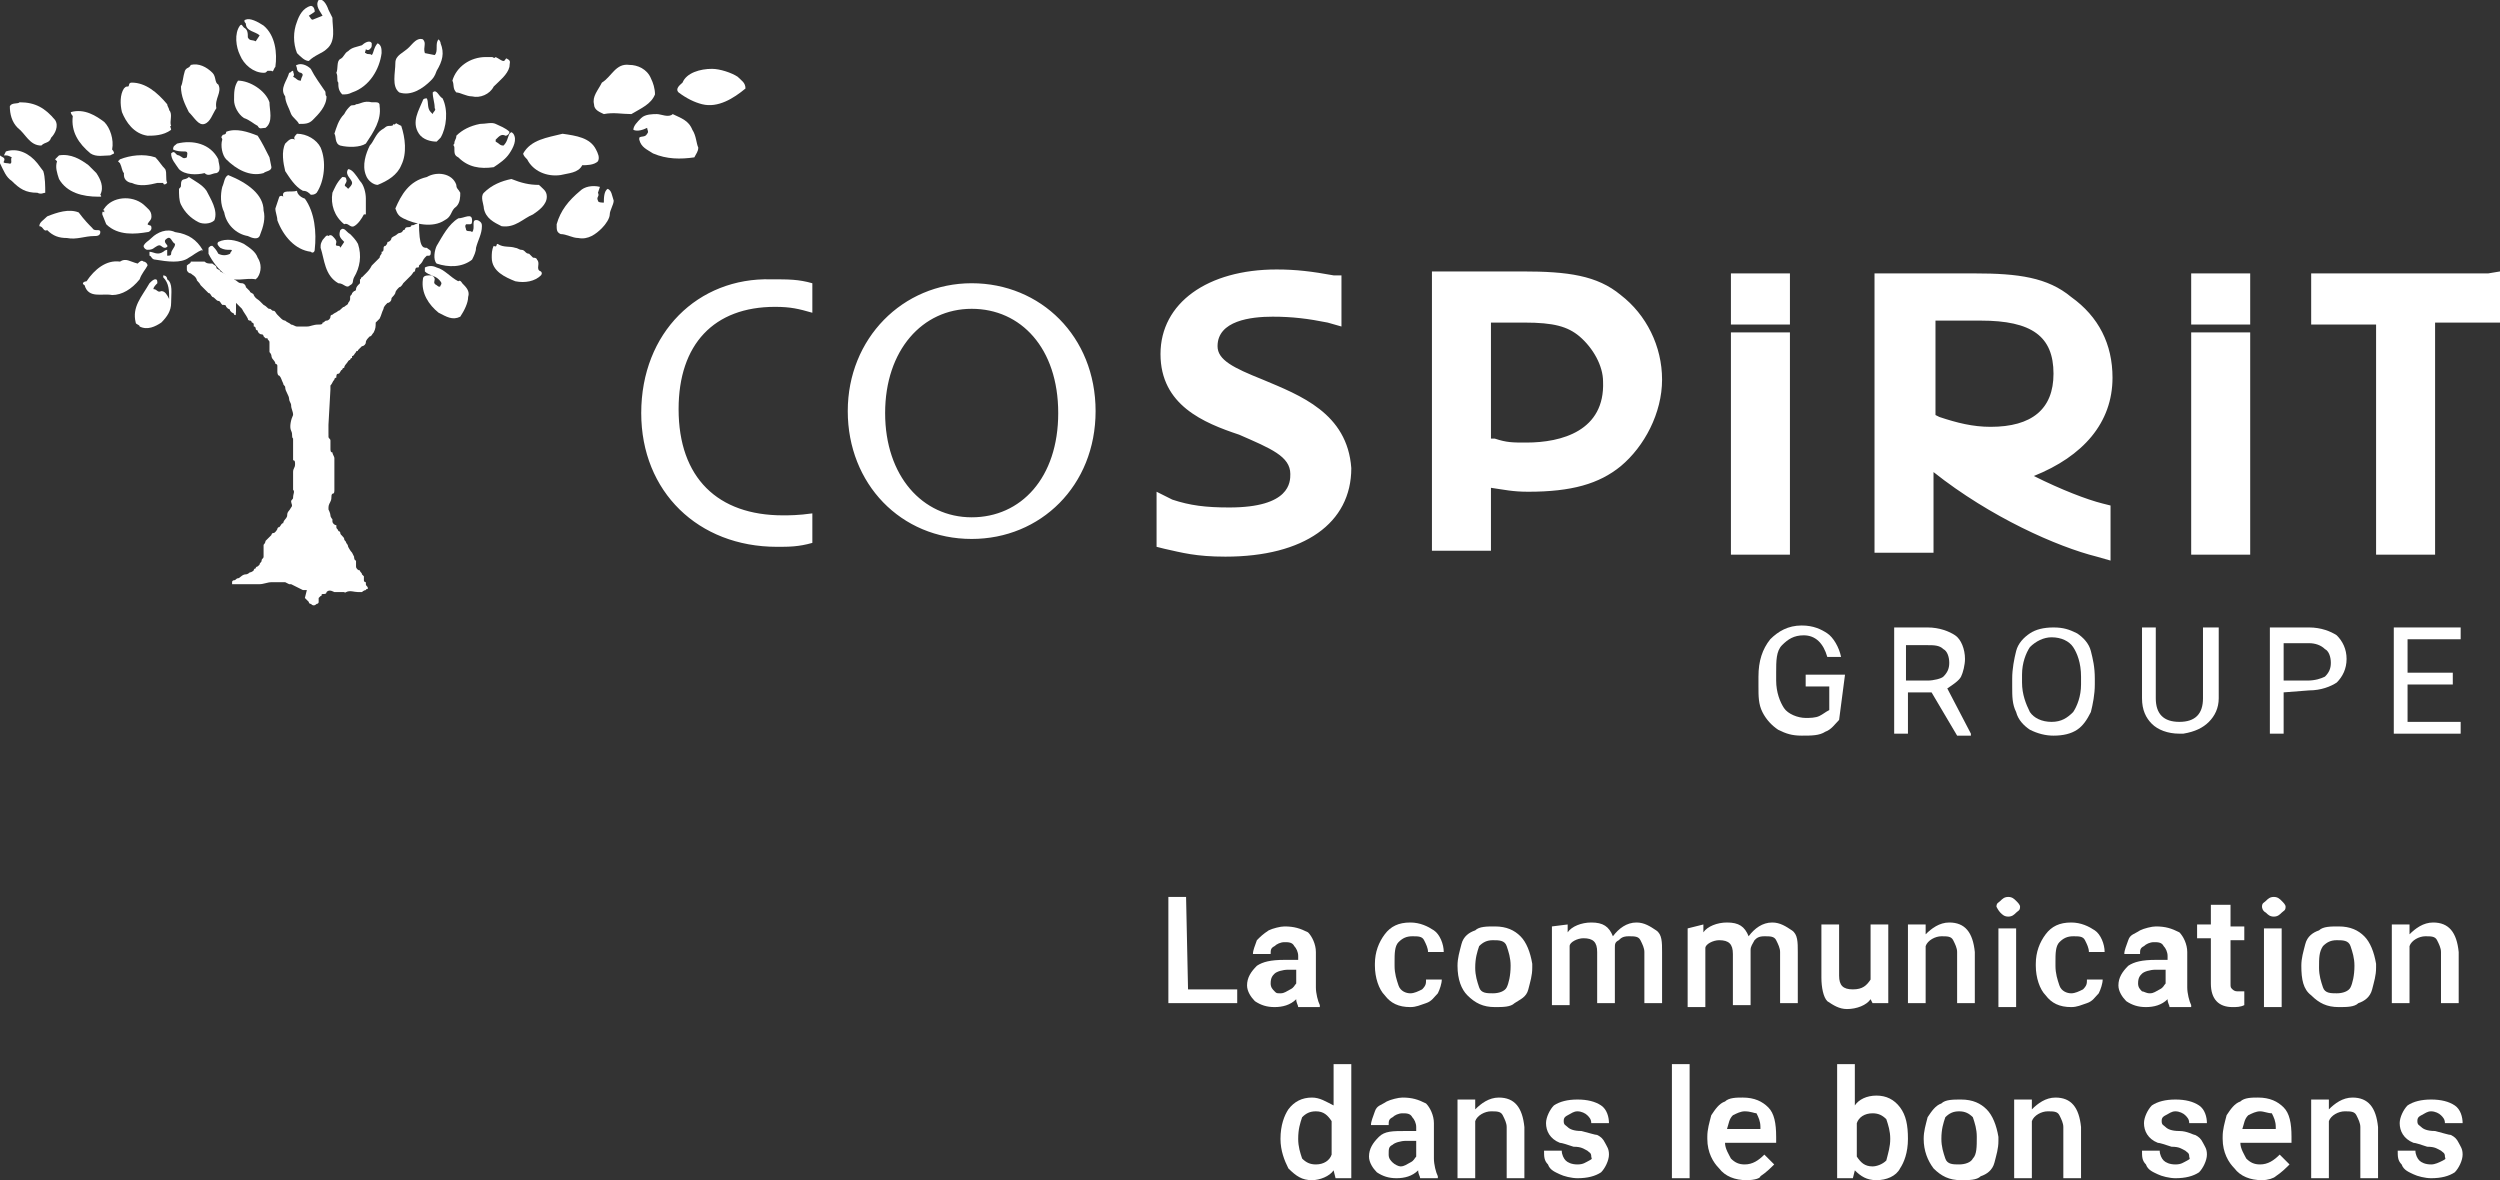 <?xml version="1.0" encoding="utf-8"?>
<!-- Generator: $$$/GeneralStr/196=Adobe Illustrator 27.6.0, SVG Export Plug-In . SVG Version: 6.00 Build 0)  -->
<svg version="1.1" id="Calque_1" xmlns="http://www.w3.org/2000/svg" xmlns:xlink="http://www.w3.org/1999/xlink" x="0px" y="0px"
	 viewBox="0 0 127.1 60" style="enable-background:new 0 0 127.1 60;" xml:space="preserve">
<rect x="0" y="0" width="127.1" height="60" fill="#333333" stroke="none"/>
<style type="text/css">
	.st0{fill:#FFFFFF;}
</style>
<g>
	<path class="st0" d="M16.9,0.9c0,0.5,0.2,1.2-0.3,1.6c-0.2,0.2-0.6,0.3-0.9,0.6c-0.2,0-0.4-0.2-0.6-0.4c-0.2-0.5-0.2-1.1,0-1.6
		c0.1-0.3,0.3-0.7,0.7-0.8C15.9,0.3,16,0.4,16,0.6l-0.3,0.2c0.1,0.1,0.1,0.2,0.2,0.2l0.5-0.2C16.3,0.6,16,0.3,16.2,0
		c0.2-0.1,0.4,0.2,0.5,0.5L16.9,0.9z"/>
	<path class="st0" d="M13.4,1.3C14,1.8,14.1,2.7,14,3.4c-0.1,0.1-0.1,0.3-0.2,0.2c-0.1,0-0.1,0-0.2,0c-0.1,0.1-0.1,0.1-0.2,0.1
		c-0.5,0-1-0.4-1.2-0.9c-0.2-0.4-0.3-1.1,0-1.5c0.1-0.1,0.1,0,0.2,0.1c0.2,0.1,0.2,0.3,0.2,0.5c0.1,0.2,0.2,0.1,0.4,0.2l0.2-0.3
		c-0.2-0.2-0.7-0.2-0.7-0.6c-0.1-0.1-0.1-0.2,0-0.2C12.7,0.9,13.1,1.1,13.4,1.3z"/>
	<path class="st0" d="M22.4,2.2c0.2,0.5,0.1,0.9-0.2,1.4C22.1,3.9,22,4,21.9,4.1c-0.4,0.4-1,0.8-1.6,0.6c-0.4-0.3-0.2-1-0.2-1.5
		c0-0.4,0.4-0.5,0.7-0.8C21,2.2,21.2,1.9,21.5,2c0.2,0.2,0,0.4,0.1,0.7l0.5,0.1c0.2-0.2,0-0.6,0.2-0.8C22.3,2,22.4,2.1,22.4,2.2z"/>
	<path class="st0" d="M18.9,2.2c0,0.2,0,0.2-0.1,0.3s-0.2,0-0.2,0c0,0.1-0.1,0.2,0,0.2c0.1,0.1,0.2,0,0.3,0.1
		C19,2.7,19,2.4,19.2,2.2c0.2,0.1,0.2,0.3,0.2,0.5c-0.1,0.8-0.6,1.7-1.5,2c-0.2,0.1-0.3,0.1-0.5,0.1c-0.2-0.2-0.2-0.4-0.2-0.6
		c-0.1-0.1,0-0.3-0.1-0.5c0.1-0.2,0-0.6,0.2-0.7c0.2-0.1,0.2-0.3,0.4-0.4c0.2-0.2,0.4-0.2,0.7-0.3C18.5,2.2,18.8,2,18.9,2.2z"/>
	<path class="st0" d="M25,2.9c0.1,0,0.1,0.1,0.2,0c0.2,0.1,0.3,0.2,0.4,0.2c0.1,0,0.1-0.2,0.2-0.1c0.2,0.1,0.1,0.2,0.1,0.4
		c-0.1,0.4-0.5,0.7-0.8,1C24.9,4.8,24.4,5,24,4.9c-0.3,0-0.6-0.2-0.8-0.2C23,4.5,23.1,4.3,23,4.1c0.2-0.7,0.9-1.2,1.7-1.2L25,2.9z"
		/>
	<path class="st0" d="M10.8,3.7c0.2,0.2,0.1,0.5,0.3,0.6C11.3,4.7,10.9,5,11,5.5c-0.2,0.3-0.3,0.7-0.6,0.8C10.1,6.4,9.9,6,9.6,5.7
		C9.4,5.3,9.2,4.9,9.2,4.4c0.1-0.2,0.1-0.5,0.2-0.8c0.1-0.2,0.2-0.1,0.3-0.3C10.1,3.2,10.5,3.4,10.8,3.7z"/>
	<path class="st0" d="M16.5,4.6c0.1,0.1,0,0.2,0.1,0.3c0,0.5-0.4,0.9-0.7,1.2c-0.2,0.2-0.4,0.2-0.7,0.2c-0.1-0.2-0.3-0.3-0.4-0.5
		c-0.1-0.3-0.3-0.6-0.3-0.9c-0.3-0.4,0.1-0.8,0.2-1.2c0.1,0,0.1-0.1,0.2-0.1c0,0.1,0.1,0.2,0,0.3c0.2,0.1,0.2,0.2,0.4,0.2
		c0-0.2,0.2-0.3,0-0.4c-0.1,0-0.2-0.1-0.2-0.2c0-0.1-0.1-0.2,0-0.2c0.2-0.1,0.5,0,0.7,0.2C16,3.9,16.3,4.3,16.5,4.6z"/>
	<path class="st0" d="M13.7,5.2c0,0.4,0.2,1-0.2,1.3c-0.2,0-0.3,0.1-0.4-0.1c-0.2-0.1-0.4-0.3-0.7-0.4c-0.3-0.2-0.5-0.6-0.5-0.9
		c0-0.4,0-0.7,0.2-1C12.7,4.1,13.5,4.6,13.7,5.2z"/>
	<path class="st0" d="M8.5,5.3c0,0.1,0.1,0.2,0.1,0.3c0.2,0.2,0,0.6,0.1,0.8c-0.1,0,0,0.1,0,0.2C8.3,6.9,7.8,6.9,7.5,6.9
		C6.8,6.8,6.4,6.2,6.2,5.7C6.1,5.3,6.1,4.8,6.3,4.5c0.1-0.1,0.1-0.1,0.2-0.1c0.1,0,0-0.2,0.2-0.2C7.4,4.2,8,4.7,8.5,5.3z"/>
	<path class="st0" d="M22.5,5c0.3,0.6,0.2,1.5-0.1,2c-0.1,0.1-0.2,0.2-0.2,0.2c-0.3,0-0.7-0.1-0.9-0.4c-0.4-0.6,0-1.2,0.2-1.7
		C21.5,5.1,21.5,5,21.7,5c0.1,0.2,0,0.5,0.2,0.7l0.1,0.1c0-0.1,0.2-0.2,0.1-0.3C22.1,5.2,22,5,22,4.7C22.2,4.5,22.3,4.9,22.5,5z"/>
	<path class="st0" d="M19.3,5.4c0.1,0.7-0.3,1.3-0.7,1.9c-0.3,0.2-0.9,0.2-1.3,0.1C17,7.3,17.1,6.9,17,6.8c0.1-0.3,0.2-0.7,0.5-1
		c0.1-0.2,0.2-0.3,0.3-0.4c0.1-0.1,0.2,0,0.3-0.1c0.2,0,0.4-0.2,0.8-0.1h0.2C19.3,5.2,19.3,5.3,19.3,5.4z"/>
	<path class="st0" d="M2.8,6.1c0.2,0.3,0,0.7-0.2,0.9C2.5,7.3,2.3,7.2,2.1,7.4C1.5,7.4,1.3,6.8,0.9,6.5C0.6,6.2,0.5,5.8,0.5,5.4
		C0.6,5.2,0.9,5.3,1,5.2C1.8,5.2,2.3,5.5,2.8,6.1z"/>
	<path class="st0" d="M5.3,6.2c0.3,0.3,0.5,0.9,0.4,1.4c0.1,0.1,0.1,0.2,0.1,0.2L5.6,7.9C5.3,7.9,4.9,8,4.6,7.8
		C4,7.3,3.6,6.7,3.7,5.9c0,0-0.1-0.1-0.1-0.2C4.3,5.5,4.9,5.9,5.3,6.2z"/>
	<path class="st0" d="M25.2,6.3c0.2,0.1,0.5,0.2,0.7,0.4c0,0.1-0.1,0.2-0.2,0.2c-0.2-0.1-0.3,0-0.5,0.2v0.1c0.2,0.1,0.2,0.2,0.4,0.2
		c0.2-0.2,0.2-0.4,0.3-0.6c0.1-0.1,0.1-0.1,0.2,0c0.2,0.3,0,0.7-0.2,1s-0.5,0.5-0.8,0.7c-0.7,0.1-1.3,0-1.8-0.5
		c-0.2-0.1-0.2-0.2-0.2-0.5c0-0.1-0.1-0.1,0-0.2c0-0.2,0.1-0.2,0.1-0.4c0.3-0.3,0.7-0.5,1.2-0.6C24.7,6.3,25,6.2,25.2,6.3z"/>
	<path class="st0" d="M20.4,6.4c0.2,0.6,0.3,1.4,0,2c-0.2,0.5-0.7,0.8-1.2,1c-0.2,0-0.5-0.2-0.6-0.5c-0.2-0.5,0-1.1,0.2-1.5
		c0.2-0.2,0.3-0.6,0.6-0.8c0.2-0.1,0.2-0.2,0.4-0.2c0.1,0,0.2,0,0.2-0.1c0.1,0.1,0.1-0.1,0.2,0L20.4,6.4z"/>
	<path class="st0" d="M30.3,7.6c0.1,0.2,0.2,0.4,0.1,0.6c-0.2,0.2-0.6,0.2-0.8,0.2c-0.2,0.4-0.7,0.4-1.1,0.5
		c-0.7,0.1-1.4-0.2-1.7-0.8c-0.1-0.1-0.2-0.2-0.2-0.3c0.4-0.7,1.2-0.8,2-1C29.3,6.9,30,7,30.3,7.6z"/>
	<path class="st0" d="M16.3,7.5c0.3,0.7,0.2,1.7-0.2,2.3c-0.1,0.1-0.2,0.1-0.3,0.1c-0.1-0.1-0.2-0.2-0.4-0.2C15,9.5,14.7,9,14.5,8.7
		c-0.1-0.4-0.2-1,0-1.4c0.2-0.2,0.3-0.3,0.5-0.2c-0.1-0.1,0-0.2,0.1-0.3C15.6,6.8,16.1,7.1,16.3,7.5z"/>
	<path class="st0" d="M13.8,8.5c0,0.2-0.3,0.2-0.4,0.3c-0.7,0.2-1.4-0.2-1.9-0.7c-0.2-0.2-0.3-0.7-0.2-1c0-0.1-0.1-0.1,0-0.2
		c0-0.1,0.2,0,0.2-0.2c0.5-0.2,1.1,0,1.6,0.2c0.2,0.3,0.4,0.7,0.6,1.1L13.8,8.5z"/>
	<path class="st0" d="M11.1,8.1c0,0.2,0.2,0.6-0.1,0.7c-0.2,0-0.4,0.2-0.6,0c-0.4,0.1-1,0.1-1.3-0.2C8.9,8.3,8.7,8.1,8.7,7.8
		c0.2-0.2,0.2,0.1,0.4,0.1c0.2,0.1,0.2,0.2,0.4,0.1c0-0.1,0.1-0.3-0.1-0.3c-0.2,0-0.4,0-0.6-0.1C8.8,7.4,8.9,7.4,9,7.3
		C9.8,7.1,10.7,7.3,11.1,8.1z"/>
	<path class="st0" d="M2.2,8.7C2.3,9,2.3,9.5,2.3,9.8c-0.1,0-0.2,0.1-0.4,0c-0.6,0-0.9-0.2-1.3-0.6C0.3,9,0.2,8.7,0,8.3
		C0,8.2,0,7.9,0,7.9c0.1,0.1,0.3,0.1,0.2,0.3C0.1,8.3,0.4,8.3,0.4,8.3C0.7,8.4,0.5,8.1,0.6,8C0.4,7.9,0.4,7.9,0.2,7.9l0.1-0.2
		c0.6-0.2,1.2,0.1,1.6,0.6L2.2,8.7z"/>
	<path class="st0" d="M8.4,8.6c0.1,0.2,0,0.5,0.1,0.7c-0.1,0.1-0.2,0.1-0.2,0H8c-0.4,0.1-0.9,0.2-1.3,0C6.6,9.3,6.3,9.2,6.3,8.9V8.8
		C6.2,8.7,6.2,8.5,6.1,8.3L6,8.2l0.1-0.1C6.6,7.9,7.3,7.8,7.9,8C8.1,8.2,8.2,8.4,8.4,8.6z"/>
	<path class="st0" d="M4.9,8.8c0.2,0.3,0.4,0.7,0.2,1.1c0,0,0.1,0.1,0,0.1L5,10c-0.8,0-1.6-0.2-2-0.9C2.9,8.8,2.8,8.5,2.9,8.2
		L2.8,8.1l0.2-0.2c0.6-0.1,1.1,0.2,1.5,0.5L4.9,8.8z"/>
	<path class="st0" d="M18.5,10.9c-0.1,0.2-0.3,0.5-0.5,0.6c-0.2,0.1-0.3-0.2-0.5-0.1c-0.5-0.4-0.7-1-0.6-1.6C17,9.6,17.1,9.3,17.4,9
		c0.1,0,0.2,0,0.2,0.1c0.1,0.2-0.2,0.3,0,0.4l0.1,0.1c0.1-0.1,0.2-0.2,0.2-0.3c0-0.2-0.4-0.4-0.2-0.7c0.2,0,0.4,0.3,0.6,0.6
		c0.2,0.2,0.3,0.6,0.3,0.9v0.2V10.9z"/>
	<path class="st0" d="M23.2,9.4c0,0.2,0.1,0.2,0.2,0.4c0,0.2,0,0.5-0.2,0.7c-0.3,0.2-0.2,0.5-0.6,0.7c-0.6,0.4-1.5,0.2-2.1-0.1
		c-0.2-0.1-0.3-0.2-0.4-0.5c0.3-0.7,0.7-1.4,1.6-1.6C22.2,8.7,23,8.8,23.2,9.4z"/>
	<path class="st0" d="M27.4,9.4c0.2,0.2,0.4,0.3,0.4,0.6c0,0.4-0.4,0.7-0.7,0.9c-0.5,0.2-0.9,0.7-1.6,0.6c-0.4-0.2-0.8-0.4-0.9-0.9
		c0-0.2-0.2-0.6,0-0.8c0.4-0.4,0.9-0.6,1.4-0.7C26.5,9.3,26.9,9.4,27.4,9.4z"/>
	<path class="st0" d="M10.5,9.7c0.2,0.4,0.6,1,0.4,1.5c-0.2,0.2-0.6,0.2-0.8,0.1c-0.4-0.2-0.7-0.5-0.9-0.9c-0.1-0.2-0.1-0.5-0.1-0.8
		c0.1-0.1,0.1-0.1,0.1-0.2C9.2,9,9.4,9.2,9.6,9C9.9,9.2,10.3,9.4,10.5,9.7z"/>
	<path class="st0" d="M13.4,10.7c0.1,0.4,0,0.8-0.2,1.3c-0.1,0.2-0.4,0.1-0.6,0c-0.6-0.1-1.1-0.6-1.2-1.2c-0.2-0.4-0.2-0.9-0.1-1.3
		c0.1-0.2,0.1-0.5,0.3-0.6C12.6,9.3,13.4,9.9,13.4,10.7z"/>
	<path class="st0" d="M30.4,9.8c0.1,0.2-0.1,0.2,0,0.4c0,0.1,0.2,0.1,0.3,0.1c0-0.2,0-0.6,0.2-0.7c0.2,0.1,0.2,0.3,0.3,0.6
		c0,0.2-0.2,0.5-0.2,0.7s-0.2,0.5-0.4,0.7c-0.3,0.3-0.7,0.6-1.2,0.5c-0.3,0-0.6-0.2-0.9-0.2c-0.2-0.1-0.2-0.2-0.2-0.5
		c0.2-0.7,0.6-1.2,1.2-1.7c0.2-0.2,0.6-0.3,1-0.2L30.4,9.8z"/>
	<path class="st0" d="M15.5,10.1c0.5,0.7,0.6,1.7,0.5,2.6c0,0.1-0.1,0.2-0.2,0.1c-0.8-0.1-1.4-0.8-1.7-1.6c0-0.2-0.1-0.4-0.1-0.6
		l0.2-0.6c0,0,0.1-0.1,0.2,0c-0.1-0.4,0.4-0.2,0.7-0.3C15.1,9.8,15.2,10,15.5,10.1z"/>
	<path class="st0" d="M7.3,10.4c0.2,0.2,0.4,0.3,0.4,0.6c0,0.2-0.1,0.2-0.2,0.4c0.1,0.1,0.2,0,0.2,0.2c0,0.1-0.1,0.2-0.2,0.2
		C6.9,11.9,6,12,5.4,11.4l-0.2-0.5c0-0.1,0-0.2,0.1-0.1c0,0,0,0,0-0.1c-0.1,0,0-0.1,0-0.1C5.7,10,6.7,9.9,7.3,10.4z"/>
	<path class="st0" d="M24,11.2c0,0.1,0,0.2-0.1,0.2c-0.1,0-0.1,0-0.2,0c-0.1,0.1,0,0.2,0,0.3c0.1,0.1,0.2,0,0.3,0.1
		c0.2-0.2-0.1-0.7,0.3-0.6c0.2,0.1,0.2,0.2,0.2,0.3c0,0.4-0.2,0.7-0.3,1.1c0,0.2-0.1,0.4-0.2,0.6c-0.5,0.4-1.2,0.4-1.8,0.2
		c-0.2-0.2-0.1-0.7,0-0.9c0.3-0.5,0.6-1.1,1.1-1.4C23.6,11.1,24,10.8,24,11.2z"/>
	<path class="st0" d="M4.7,11.6c0.1,0.2,0.4,0,0.4,0.2c0,0.2-0.2,0.2-0.3,0.2c-0.5,0-0.9,0.2-1.4,0.1C3,12.1,2.7,12,2.4,11.7
		c-0.2,0.1-0.2-0.2-0.4-0.2c0-0.2,0.2-0.3,0.4-0.5c0.5-0.2,1.1-0.4,1.6-0.2C4.3,11.2,4.5,11.4,4.7,11.6z"/>
	<path class="st0" d="M10.3,12.7C10.3,12.8,10.2,12.8,10.3,12.7c-0.3,0.1-0.5,0.3-0.7,0.4c-0.4,0.3-1.1,0.2-1.7,0.1
		c-0.2,0-0.2-0.2-0.3-0.2c0-0.1,0-0.1,0-0.2c0.2,0,0.4,0.2,0.7,0c0.1-0.1,0.2-0.1,0.2-0.1L8.5,13c0.1,0,0.2,0,0.2-0.1
		c0-0.2,0.2-0.3,0.2-0.5c-0.2-0.1-0.2-0.5-0.5-0.2c-0.1,0.2,0.3,0.3,0,0.4c-0.2,0-0.2-0.2-0.4-0.1c-0.2,0.1-0.2,0.2-0.5,0.2
		c-0.1,0-0.2-0.1-0.2-0.2c0.1-0.2,0.2-0.2,0.4-0.4c0.3-0.3,0.8-0.5,1.2-0.3C9.6,11.9,10,12.2,10.3,12.7z"/>
	<path class="st0" d="M18.2,12.4c0.2,0.6,0.1,1.2-0.2,1.7c-0.1,0.2,0,0.3-0.2,0.4c-0.2,0.2-0.3-0.1-0.6-0.1
		c-0.7-0.4-0.7-1.2-0.9-1.8c0-0.2,0-0.2,0.1-0.4c0.1-0.1,0.2-0.3,0.3-0.2c0.1-0.1,0.2,0,0.2,0c0.1,0.1,0.2,0.2,0.2,0.3
		c0,0.1-0.1,0.2,0.1,0.2c0,0,0.1,0,0.1,0.1l0.2-0.3c-0.2-0.2-0.3-0.3-0.2-0.6c0.2-0.2,0.3,0.1,0.5,0.2C17.9,12,18.1,12.2,18.2,12.4z
		"/>
	<path class="st0" d="M26.2,12.6c0.1,0,0.2,0.1,0.3,0.1c0.2,0,0.2,0.2,0.4,0.2l0.2,0.2c0.2,0,0.2,0.1,0.2,0.1
		c0.2,0.2-0.1,0.5,0.2,0.6c0.1,0.1,0,0.2,0,0.2c-0.3,0.3-0.8,0.4-1.3,0.3c-0.5-0.2-1.2-0.5-1.2-1.2c0-0.2,0-0.4,0.1-0.6
		c0.2,0.1,0.1-0.1,0.2-0.1C25.6,12.6,25.9,12.5,26.2,12.6z"/>
	<path class="st0" d="M13.1,13.1c0.2,0.3,0.2,0.7,0,1L13,14.2c-0.5-0.1-1.2,0.2-1.5-0.2c-0.4-0.3-0.7-0.7-0.9-1.1c0-0.1,0-0.2,0-0.3
		c0.1-0.1,0.1-0.1,0.2-0.1c0.1,0.1,0.2,0.2,0.3,0.4c0.2,0.1,0.4,0.1,0.6,0c0-0.1,0.2-0.2,0-0.2c-0.2,0-0.3,0-0.5-0.1
		c-0.1-0.1-0.2-0.2-0.1-0.3c0.4-0.2,0.9-0.1,1.3,0.1C12.7,12.6,13,12.8,13.1,13.1z"/>
	<path class="st0" d="M22.2,13.6c0.4,0.1,0.7,0.5,1.1,0.7c0.1-0.1,0.2,0.1,0.2,0.1c0.2,0.2,0.4,0.4,0.3,0.7c0,0.3-0.2,0.7-0.4,1
		c-0.4,0.2-0.7,0-1.1-0.2c-0.5-0.4-0.9-1-0.8-1.7c0-0.2,0.2-0.2,0.4-0.2c0.1,0,0.2,0.1,0.2,0.2s-0.1,0.2,0.1,0.3
		c0.1,0.1,0.2,0.1,0.2,0c0.1-0.1,0-0.2-0.1-0.3c-0.2-0.2-0.5-0.2-0.7-0.4c0-0.1,0-0.1,0-0.2C21.8,13.5,22,13.5,22.2,13.6z"/>
	<path class="st0" d="M7,13.4c0.1-0.1,0.2-0.2,0.3-0.1c0.1,0,0.2,0.1,0.2,0.2c-0.1,0.2-0.3,0.4-0.4,0.7C6.7,14.7,6.2,15,5.7,15
		c-0.5-0.1-1.2,0.2-1.4-0.5c-0.2-0.1,0-0.2,0.1-0.2c0.4-0.6,1-1.1,1.7-1C6.4,13.1,6.6,13.3,7,13.4z"/>
	<path class="st0" d="M8.5,14.2c0.3,0.2,0.2,0.7,0.2,1.2c0,0.4-0.2,0.7-0.5,1c-0.3,0.2-0.7,0.4-1.1,0.2c0-0.1-0.2-0.1-0.2-0.2
		c-0.2-0.8,0.3-1.3,0.7-2c0.1-0.1,0.2-0.2,0.3-0.2S8,14.3,8,14.4c-0.1,0.1-0.2,0.2-0.2,0.3c0.2,0,0.2,0.2,0.4,0.1
		c0.2,0,0.3,0.2,0.4,0.4c0-0.4,0-0.8-0.3-1.1V14C8.3,14,8.5,14,8.5,14.2z"/>
	<path class="st0" d="M21.7,12.6L21.7,12.6c0.1,0.1,0.2,0.1,0.2,0.2s0,0.2-0.1,0.2h-0.1l-0.1,0.1c-0.1,0.1-0.1,0.2-0.2,0.3l-0.1,0.1
		c0,0.1,0,0.1-0.1,0.1s-0.1,0.2-0.1,0.2c-0.1,0-0.1,0.1-0.2,0.2c-0.1,0.1-0.1,0.1-0.2,0.2c-0.1,0.1-0.2,0.2-0.2,0.2
		s-0.1,0.2-0.2,0.2c-0.1,0.1-0.2,0.2-0.2,0.3c-0.1,0.2-0.2,0.2-0.2,0.3s-0.1,0.2-0.2,0.2c-0.1,0.1-0.2,0.2-0.2,0.3
		c-0.1,0.2-0.1,0.3-0.2,0.5l-0.2,0.2c0,0.2,0,0.3-0.1,0.5c-0.1,0.1-0.1,0.2-0.2,0.2c-0.1,0.1-0.2,0.2-0.2,0.3s-0.1,0.2-0.2,0.2
		l-0.1,0.1l-0.1,0.1c0,0.1-0.1,0-0.1,0.1c-0.1,0.1-0.1,0.2-0.2,0.2v0.1c-0.1,0-0.1,0.1-0.1,0.1c-0.1,0-0.1,0.1-0.2,0.2
		c0,0-0.1,0.1-0.1,0.2c0,0-0.1,0-0.1,0.1c-0.1,0-0.1,0.2-0.2,0.2s-0.1,0.1-0.1,0.2c0,0-0.1,0-0.1,0.1c-0.1,0.1-0.1,0.2-0.2,0.3v0.2
		l-0.1,1.8v0.2v0.1v0.2V22v0.2c0,0.1,0.1,0.1,0.1,0.2v0.1v0.1v0.2c0,0.1,0,0.2,0.1,0.2V23c0,0.1,0.1,0.2,0.1,0.3v0.1v0.2v0.1v1.2
		c0,0.1,0,0.2-0.1,0.2c-0.1,0.1,0,0.2-0.1,0.4c-0.1,0.2-0.1,0.2-0.1,0.4c0,0,0.1,0.2,0.1,0.3c0,0.1,0.1,0.2,0.1,0.2v0.1
		c0,0.1,0.1,0.2,0.2,0.2v0.1c0,0.1,0.1,0.1,0.1,0.2c0,0,0.1,0,0.1,0.1s0.2,0.2,0.2,0.3c0,0.1,0.1,0.1,0.1,0.2
		c0.1,0.1,0.1,0.2,0.1,0.2s0.1,0.2,0.2,0.3l0.1,0.2c0,0,0,0.2,0.1,0.2v0.1v0.2c0,0.1,0.1,0.2,0.2,0.2c0,0.1,0.1,0.1,0.1,0.2l0.1,0.1
		v0.1v0.1c0,0.1,0.1,0.1,0.1,0.1v0.1c0,0.1,0.1,0.1,0.1,0.2c0,0.1-0.1,0-0.1,0.1c-0.1,0-0.2,0.1-0.2,0.1s-0.2,0-0.2,0
		c-0.2,0-0.4-0.1-0.6,0c-0.2,0.1,0,0-0.1,0c-0.1,0,0,0-0.1,0h-0.1c0,0,0,0-0.1,0h-0.2c-0.2-0.1-0.3-0.1-0.4,0c0,0.1-0.1,0.1-0.2,0.1
		s0,0.1-0.1,0.1l-0.1,0.1v0.1v0.1c0,0.1-0.1,0.1-0.1,0.1c-0.1,0.1-0.2,0.1-0.3,0c0,0-0.1,0-0.1-0.1l-0.1-0.1l-0.1-0.1L15.6,30h-0.1
		L15.4,30l-0.2-0.1l-0.2-0.1l-0.2-0.1h-0.1l-0.2-0.1h-0.2c-0.1,0-0.2,0-0.3,0c-0.1,0-0.1,0-0.2,0c-0.2,0-0.4,0.1-0.6,0.1h-0.1
		c-0.1,0-0.2,0-0.3,0c-0.2,0-0.5,0-0.7,0H12h-0.1h-0.1v-0.1c0-0.1,0.1-0.1,0.1-0.1c0.1,0,0.1-0.1,0.2-0.1c0.1,0,0.2-0.2,0.4-0.2
		c0.1,0,0.2-0.1,0.2-0.1c0.1,0,0.2-0.1,0.2-0.1s0-0.1,0.1-0.1c0-0.1,0.1-0.1,0.1-0.1l0.1-0.1c0-0.1,0.1-0.1,0.1-0.2
		c0-0.1,0.1-0.1,0.1-0.2v-0.2v-0.1v-0.1c0-0.1,0-0.1,0-0.2c0.1-0.1,0.1-0.2,0.1-0.2s0,0,0.1-0.1c0.1-0.1,0.1-0.1,0.2-0.2
		c0,0,0-0.1,0.1-0.1c0.1,0,0.2-0.2,0.2-0.2s0-0.1,0.1-0.1c0.1-0.1,0.1-0.2,0.2-0.2c0-0.1,0.1-0.2,0.1-0.2s0.1-0.1,0.1-0.2
		c0-0.2,0.1-0.2,0.2-0.4c0.1-0.1,0-0.2,0-0.3c0-0.1,0.1-0.1,0.1-0.2c0-0.2,0.1-0.3,0-0.4v-0.1v-0.8c0-0.2,0.1-0.2,0.1-0.4
		c0-0.1,0-0.2-0.1-0.2c0-0.1,0-0.1,0-0.1c0-0.1,0-0.2,0-0.3s0-0.2,0-0.2c0-0.2,0-0.3,0-0.5c-0.1-0.1,0-0.2-0.1-0.4
		c-0.1-0.2,0-0.6,0.1-0.8c0-0.2-0.1-0.3-0.1-0.5c0-0.1-0.1-0.2-0.1-0.3c0-0.2-0.2-0.4-0.2-0.6c0-0.1-0.1-0.1-0.1-0.2
		c-0.1-0.2-0.1-0.3-0.2-0.4c-0.1,0-0.1-0.2-0.1-0.2s0,0,0-0.1c0,0,0-0.1,0-0.2s-0.1-0.1-0.1-0.1c0-0.1-0.1-0.2-0.1-0.2
		c-0.1-0.1-0.1-0.2-0.1-0.2c0-0.1-0.1-0.2-0.1-0.2s0-0.1,0-0.2c0-0.1,0-0.2,0-0.2s0,0,0-0.1s-0.1-0.1-0.1-0.2c0,0,0,0-0.1,0
		l-0.1-0.1c0,0,0-0.1-0.1-0.1c-0.1,0-0.2-0.1-0.2-0.2c0,0-0.1,0-0.1-0.1c0,0,0-0.1-0.1-0.1v-0.1c0-0.1-0.1-0.1-0.1-0.1
		s0-0.1-0.1-0.1c0,0-0.1,0-0.1-0.1c-0.1-0.2-0.2-0.3-0.3-0.5c-0.1-0.1-0.1-0.1-0.2-0.2l-0.1-0.1C12,16.2,12,16,11.9,16
		c0-0.1-0.1-0.1-0.1-0.1l-0.1-0.1c0,0,0-0.1-0.1-0.1l-0.1-0.1c0-0.1-0.1-0.1-0.2-0.1c-0.1-0.1-0.1-0.2-0.2-0.2
		c-0.1,0-0.2-0.2-0.3-0.2c-0.1-0.1-0.1-0.2-0.2-0.2c-0.1-0.1-0.1-0.1-0.2-0.2c-0.1-0.1-0.1-0.1-0.2-0.2c-0.1-0.2-0.2-0.2-0.2-0.3
		c-0.1-0.2-0.2-0.2-0.3-0.3c-0.1,0-0.2-0.1-0.2-0.2c0-0.1,0-0.2,0-0.2c0.1-0.1,0.2-0.1,0.2-0.2H10h0.2h0.1h0.1
		c0.1,0.1,0.2,0.1,0.4,0.1c0.1,0.1,0.2,0.1,0.2,0.2s0.2,0.1,0.2,0.2c0.2,0.1,0.4,0.2,0.6,0.3c0.1,0,0.1,0.1,0.1,0.1
		c0.2,0.1,0.2,0.2,0.4,0.2c0.1,0,0.2,0.1,0.2,0.2c0.1,0.1,0.2,0.2,0.2,0.2c0,0.1,0.2,0.1,0.2,0.2c0.1,0.2,0.2,0.2,0.3,0.3
		c0.1,0.1,0.2,0.2,0.2,0.2c0.2,0.1,0.2,0.2,0.3,0.2s0.1,0.1,0.2,0.1c0.1,0,0.1,0.1,0.2,0.2c0.1,0.1,0.2,0.2,0.2,0.2
		c0.1,0.1,0.2,0.1,0.2,0.1c0.1,0.1,0.2,0.1,0.3,0.2c0.1,0,0.2,0.1,0.3,0.1h0.5c0.2,0,0.3-0.1,0.6-0.1c0.1,0,0.2,0,0.2-0.1
		c0.1,0,0.1-0.1,0.2-0.1c0.1,0,0.2-0.1,0.2-0.2c0-0.1,0.1-0.1,0.1-0.1c0.1-0.1,0.2-0.1,0.3-0.2c0.1,0,0.2-0.2,0.3-0.2
		c0.1-0.1,0.2-0.1,0.2-0.2c0,0,0.1-0.1,0.1-0.2v-0.1c0-0.1,0.1-0.1,0.1-0.2l0.1-0.1c0,0,0.1,0,0.1-0.1c0-0.1,0.1-0.2,0.1-0.2
		l0.1-0.1v-0.2c0.1,0,0-0.1,0.1-0.1l0.1-0.1l0.1-0.1c0.1-0.1,0.2-0.2,0.3-0.4c0.1-0.1,0.2-0.2,0.2-0.2c0.1-0.1,0.2-0.2,0.2-0.2
		c0-0.1,0.1-0.2,0.1-0.2v-0.1c0.1,0,0.1-0.1,0.1-0.2c0,0,0-0.1,0.1-0.1c0.1-0.1,0.1-0.2,0.1-0.2c0.1,0,0.2-0.1,0.2-0.2
		c0.1-0.1,0.2-0.1,0.3-0.2c0.1-0.1,0.2,0,0.3-0.2c0,0,0.1,0,0.1-0.1c0.1-0.1,0.2,0,0.3-0.1c0-0.1,0.1,0,0.2-0.1
		c0.1,0,0.2-0.1,0.2-0.1C21.3,12.6,21.5,12.6,21.7,12.6z"/>
	<path class="st0" d="M30.7,5.8c-0.2-0.1-0.5-0.2-0.5-0.5c-0.1-0.4,0.2-0.7,0.4-1.1c0.5-0.3,0.7-1,1.4-0.9c0.4,0,0.9,0.2,1.1,0.7
		c0.1,0.2,0.2,0.5,0.2,0.8c-0.2,0.5-0.7,0.7-1.2,1C31.6,5.8,31.2,5.7,30.7,5.8z"/>
	<path class="st0" d="M35.7,5.3c-0.4-0.1-0.8-0.3-1.2-0.6c-0.2-0.2,0.1-0.4,0.2-0.5c0.2-0.5,0.9-0.7,1.5-0.7c0.4,0,1,0.2,1.3,0.4
		c0.2,0.2,0.4,0.3,0.4,0.6C37.3,5,36.5,5.5,35.7,5.3z"/>
	<path class="st0" d="M32.5,7c0.1-0.1,0.3,0,0.4-0.2c0.1-0.1,0-0.2,0-0.3c-0.2,0.1-0.5,0.2-0.7,0.1c0-0.2,0.2-0.4,0.4-0.6
		s0.6-0.2,0.8-0.2c0.2,0,0.6,0.2,0.8,0c0.4,0.2,0.8,0.3,1,0.8c0.2,0.3,0.2,0.7,0.3,0.9c0,0.2-0.1,0.3-0.2,0.5
		c-0.7,0.1-1.4,0.1-2.1-0.2c-0.3-0.2-0.6-0.3-0.7-0.7V7z"/>
	<path class="st0" d="M126.5,13.9h-8.4h-0.6v0.6v1.4v0.6h0.6h2.7v11.1v0.6h0.6h1.8h0.6v-0.6V16.4h2.7h0.6v-0.6v-1.4v-0.6L126.5,13.9
		L126.5,13.9z M112,16.9h-0.6v0.6v10.1v0.6h0.6h1.8h0.6v-0.6V17.5v-0.6h-0.6H112z M88.6,16.9H88v0.6v10.1v0.6h0.6h1.8H91v-0.6V17.5
		v-0.6h-0.6H88.6z M112,13.9h-0.6v0.6v1.4v0.6h0.6h1.8h0.6v-0.6v-1.4v-0.6h-0.6H112z M101.2,21.7c-0.9,0-1.7-0.2-2.6-0.5l-0.2-0.1
		v-4.8h2.3c2.6,0,3.7,0.8,3.7,2.7C104.4,20.8,103.3,21.7,101.2,21.7 M107.4,19.2c0-1.7-0.7-3.1-2.1-4.1c-1.2-1-2.7-1.2-4.9-1.2h-4.5
		h-0.6v0.6v13v0.6h0.6h1.8h0.6v-0.6V24c2.9,2.3,6.3,3.8,8.3,4.3l0.7,0.2v-0.7v-1.7v-0.4l-0.4-0.1c-0.8-0.2-2.1-0.7-3.5-1.4
		C105.9,23.2,107.4,21.5,107.4,19.2 M88.6,13.9H88v0.6v1.4v0.6h0.6h1.8H91v-0.6v-1.4v-0.6h-0.6H88.6z M77.6,22.5c-0.7,0-1,0-1.6-0.2
		h-0.2v-5.9h1.7c1.5,0,2.2,0.2,2.8,0.7c0.7,0.6,1.2,1.5,1.2,2.3C81.6,21.9,79.4,22.5,77.6,22.5 M82.4,15c-1.2-1-2.7-1.2-5-1.2h-4
		h-0.6v0.6v13v0.6h0.6h1.8h0.6v-0.6v-2.6c0.7,0.1,1.1,0.2,1.9,0.2c2.2,0,3.6-0.4,4.7-1.3c1.2-1,2.1-2.7,2.1-4.4
		C84.5,17.6,83.7,16,82.4,15 M64.2,19.3c-1.5-0.6-2.3-1-2.3-1.7c0-1.3,1.7-1.5,2.8-1.5c1,0,1.8,0.1,2.8,0.3l0.7,0.2v-0.7v-1.5V14
		L67.8,14c-1.1-0.2-1.9-0.3-2.9-0.3c-3.5,0-5.9,1.7-5.9,4.3s2.2,3.5,4,4.1c1.6,0.7,2.6,1.1,2.6,2c0,0.4,0,1.7-3.1,1.7
		c-1.2,0-2-0.1-2.9-0.4L58.8,25v0.8v1.6v0.4l0.4,0.1c0.9,0.2,1.6,0.4,3.1,0.4c4,0,6.4-1.7,6.4-4.5C68.5,21,66.1,20.1,64.2,19.3
		 M49.4,26.3c-2.5,0-4.4-2.1-4.4-5.3c0-3.2,1.9-5.3,4.4-5.3s4.4,2,4.4,5.3S51.9,26.3,49.4,26.3 M49.4,14.4c-3.5,0-6.3,2.8-6.3,6.5
		s2.7,6.5,6.3,6.5c3.5,0,6.3-2.7,6.3-6.5S52.9,14.4,49.4,14.4 M32.6,21c0,4,2.9,6.8,6.9,6.8c0.6,0,1.1,0,1.8-0.2v-1.5
		c-0.7,0.1-1.2,0.1-1.5,0.1c-3.3,0-5.3-1.9-5.3-5.4c0-3.3,1.8-5.2,4.9-5.2c0.8,0,1.2,0.1,1.9,0.3v-1.5c-0.7-0.2-1.2-0.2-2.1-0.2
		C35.5,14.1,32.6,16.9,32.6,21"/>
	<path class="st0" d="M93.5,36.6c-0.2,0.2-0.4,0.5-0.7,0.6c-0.3,0.2-0.7,0.2-1.2,0.2s-0.8-0.1-1.2-0.3c-0.3-0.2-0.6-0.5-0.8-0.9
		c-0.2-0.4-0.2-0.8-0.2-1.3v-0.5c0-0.8,0.2-1.4,0.6-1.9c0.4-0.4,0.9-0.7,1.6-0.7c0.6,0,1,0.2,1.3,0.4c0.3,0.2,0.6,0.7,0.7,1.2h-0.7
		c-0.2-0.7-0.6-1.1-1.2-1.1c-0.5,0-0.8,0.2-1.1,0.5s-0.3,0.8-0.3,1.4v0.4c0,0.6,0.2,1.1,0.4,1.4c0.2,0.3,0.7,0.5,1.1,0.5
		c0.2,0,0.5,0,0.7-0.1s0.3-0.2,0.5-0.3v-1.2h-1.2v-0.6h2L93.5,36.6z"/>
	<path class="st0" d="M98.2,35.2H97v2.1h-0.7v-5.4H98c0.6,0,1.1,0.2,1.4,0.4s0.5,0.7,0.5,1.2c0,0.3-0.1,0.7-0.2,0.9
		s-0.4,0.4-0.7,0.6l1.2,2.3v0.1h-0.7L98.2,35.2z M96.9,34.6H98c0.3,0,0.7-0.1,0.8-0.2c0.2-0.2,0.3-0.4,0.3-0.7
		c0-0.3-0.1-0.6-0.3-0.7c-0.2-0.2-0.5-0.2-0.8-0.2h-1.1V34.6z"/>
	<path class="st0" d="M106.5,34.8c0,0.5-0.1,1-0.2,1.4c-0.2,0.4-0.4,0.7-0.7,0.9c-0.3,0.2-0.7,0.3-1.2,0.3c-0.4,0-0.8-0.1-1.2-0.3
		c-0.3-0.2-0.6-0.5-0.7-0.9c-0.2-0.4-0.2-0.8-0.2-1.3v-0.4c0-0.5,0.1-1,0.2-1.4s0.4-0.7,0.7-0.9c0.3-0.2,0.7-0.3,1.2-0.3
		s0.8,0.1,1.2,0.3c0.3,0.2,0.6,0.5,0.7,0.9s0.2,0.8,0.2,1.4V34.8z M105.8,34.4c0-0.7-0.2-1.2-0.4-1.5c-0.2-0.3-0.6-0.5-1.1-0.5
		c-0.4,0-0.8,0.2-1.1,0.5c-0.2,0.3-0.4,0.8-0.4,1.4v0.4c0,0.6,0.2,1.1,0.4,1.5c0.2,0.3,0.6,0.5,1.1,0.5s0.8-0.2,1.1-0.5
		c0.2-0.3,0.4-0.8,0.4-1.4V34.4z"/>
	<path class="st0" d="M112.8,31.9v3.6c0,0.5-0.2,0.9-0.5,1.2c-0.3,0.3-0.7,0.5-1.3,0.6h-0.2c-0.6,0-1.1-0.2-1.4-0.5
		c-0.3-0.3-0.5-0.7-0.5-1.3v-3.6h0.7v3.6c0,0.4,0.1,0.7,0.3,0.9s0.5,0.3,0.9,0.3c0.4,0,0.7-0.1,0.9-0.3c0.2-0.2,0.3-0.5,0.3-0.9
		v-3.6L112.8,31.9z"/>
	<path class="st0" d="M116.1,35.2v2.1h-0.7v-5.4h2c0.6,0,1.1,0.2,1.4,0.4c0.3,0.3,0.5,0.7,0.5,1.2c0,0.5-0.2,0.9-0.5,1.2
		c-0.3,0.2-0.8,0.4-1.4,0.4L116.1,35.2L116.1,35.2z M116.1,34.6h1.2c0.4,0,0.7-0.1,0.9-0.2c0.2-0.2,0.3-0.4,0.3-0.7
		c0-0.3-0.1-0.6-0.3-0.7c-0.2-0.2-0.5-0.3-0.8-0.3h-1.3V34.6z"/>
	<path class="st0" d="M124.7,34.8h-2.3v1.9h2.7v0.6h-3.4v-5.4h3.4v0.6h-2.7v1.7h2.3V34.8z"/>
	<path class="st0" d="M60.4,50.3h2.5v0.7h-3.5v-5.4h0.9L60.4,50.3L60.4,50.3z"/>
	<path class="st0" d="M66,51.2c0-0.1-0.1-0.2-0.1-0.4c-0.3,0.3-0.7,0.4-1.1,0.4s-0.7-0.1-1-0.3c-0.2-0.2-0.4-0.5-0.4-0.8
		c0-0.4,0.2-0.7,0.5-1c0.3-0.2,0.7-0.3,1.4-0.3H66v-0.2c0-0.2-0.1-0.4-0.2-0.5c-0.1-0.2-0.3-0.2-0.5-0.2c-0.2,0-0.4,0.1-0.5,0.2
		c-0.2,0.1-0.2,0.2-0.2,0.4h-0.9c0-0.2,0.1-0.4,0.2-0.7c0.2-0.2,0.3-0.3,0.6-0.5c0.2-0.1,0.6-0.2,0.8-0.2c0.5,0,0.8,0.1,1.2,0.3
		c0.2,0.2,0.4,0.6,0.4,1v1.8c0,0.3,0.1,0.7,0.2,0.9v0.1H66z M65.1,50.5c0.2,0,0.3-0.1,0.5-0.2s0.2-0.2,0.3-0.3v-0.7h-0.4
		c-0.3,0-0.6,0.1-0.7,0.2s-0.2,0.2-0.2,0.5c0,0.2,0.1,0.3,0.2,0.4S64.9,50.5,65.1,50.5z"/>
	<path class="st0" d="M71.7,50.5c0.2,0,0.4-0.1,0.6-0.2c0.2-0.2,0.2-0.3,0.2-0.5h0.8c0,0.2-0.1,0.5-0.2,0.7
		c-0.2,0.2-0.3,0.4-0.6,0.5s-0.5,0.2-0.8,0.2c-0.6,0-1-0.2-1.3-0.6c-0.3-0.3-0.5-0.9-0.5-1.5v-0.1c0-0.6,0.2-1.1,0.5-1.5
		s0.7-0.6,1.3-0.6c0.5,0,0.9,0.2,1.2,0.4c0.3,0.2,0.5,0.7,0.5,1.1h-0.8c0-0.2-0.1-0.4-0.2-0.6s-0.3-0.2-0.6-0.2
		c-0.3,0-0.5,0.1-0.7,0.3c-0.2,0.2-0.2,0.6-0.2,1v0.2c0,0.4,0.1,0.7,0.2,1C71.2,50.4,71.5,50.5,71.7,50.5z"/>
	<path class="st0" d="M74.1,49.1c0-0.4,0.1-0.7,0.2-1.1s0.4-0.6,0.7-0.7c0.2-0.2,0.6-0.2,1-0.2c0.6,0,1,0.2,1.3,0.5s0.5,0.8,0.6,1.4
		v0.2c0,0.4-0.1,0.7-0.2,1.1S77.3,50.8,77,51c-0.2,0.2-0.6,0.2-1,0.2c-0.6,0-1-0.2-1.4-0.6C74.3,50.3,74.1,49.8,74.1,49.1z M75,49.2
		c0,0.4,0.1,0.7,0.2,1s0.4,0.3,0.7,0.3c0.3,0,0.6-0.1,0.7-0.3s0.2-0.6,0.2-1.1c0-0.4-0.1-0.7-0.2-1s-0.4-0.3-0.7-0.3
		c-0.3,0-0.5,0.1-0.7,0.3C75.1,48.4,75,48.7,75,49.2z"/>
	<path class="st0" d="M79.7,47v0.4c0.2-0.3,0.7-0.5,1.2-0.5c0.6,0,0.9,0.2,1.1,0.7c0.3-0.4,0.7-0.7,1.2-0.7c0.4,0,0.7,0.2,1,0.4
		s0.3,0.6,0.3,1.1v2.6h-0.9v-2.6c0-0.2-0.1-0.4-0.2-0.6s-0.3-0.2-0.6-0.2s-0.4,0.1-0.5,0.2c-0.2,0.1-0.2,0.2-0.2,0.4v2.8h-0.9v-2.6
		c0-0.5-0.2-0.7-0.7-0.7c-0.3,0-0.7,0.2-0.7,0.4v3h-0.9v-4L79.7,47z"/>
	<path class="st0" d="M86.6,47v0.4c0.2-0.3,0.7-0.5,1.2-0.5c0.6,0,0.9,0.2,1.1,0.7c0.3-0.4,0.7-0.7,1.2-0.7c0.4,0,0.7,0.2,1,0.4
		s0.3,0.6,0.3,1.1v2.6h-0.9v-2.6c0-0.2-0.1-0.4-0.2-0.6s-0.3-0.2-0.6-0.2s-0.4,0.1-0.5,0.2C89.1,48,89,48.1,89,48.3v2.8h-0.9v-2.6
		c0-0.5-0.2-0.7-0.7-0.7c-0.3,0-0.7,0.2-0.7,0.4v3h-0.9v-4L86.6,47z"/>
	<path class="st0" d="M95.1,50.8c-0.2,0.3-0.7,0.5-1.2,0.5c-0.4,0-0.7-0.2-1-0.4c-0.2-0.2-0.3-0.7-0.3-1.2V47h0.9v2.6
		c0,0.5,0.2,0.7,0.7,0.7s0.7-0.2,0.9-0.5V47H96v4h-0.8L95.1,50.8z"/>
	<path class="st0" d="M97.9,47v0.5c0.3-0.3,0.7-0.6,1.2-0.6c0.8,0,1.2,0.5,1.3,1.5v2.6h-0.9v-2.6c0-0.2-0.1-0.4-0.2-0.6
		s-0.3-0.2-0.6-0.2c-0.3,0-0.7,0.2-0.8,0.5v2.9H97v-4L97.9,47z"/>
	<path class="st0" d="M101.5,46.1c0-0.2,0.1-0.2,0.2-0.3s0.2-0.2,0.4-0.2s0.3,0.1,0.4,0.2s0.2,0.2,0.2,0.3c0,0.2-0.1,0.2-0.2,0.3
		s-0.2,0.2-0.4,0.2s-0.3-0.1-0.4-0.2S101.5,46.1,101.5,46.1z M102.5,51.2h-0.9v-4h0.9V51.2z"/>
	<path class="st0" d="M105.3,50.5c0.2,0,0.4-0.1,0.6-0.2c0.2-0.2,0.2-0.3,0.2-0.5h0.8c0,0.2-0.1,0.5-0.2,0.7
		c-0.2,0.2-0.3,0.4-0.6,0.5s-0.5,0.2-0.8,0.2c-0.6,0-1-0.2-1.3-0.6c-0.3-0.3-0.5-0.9-0.5-1.5v-0.1c0-0.6,0.2-1.1,0.5-1.5
		s0.7-0.6,1.3-0.6c0.5,0,0.9,0.2,1.2,0.4c0.3,0.2,0.5,0.7,0.5,1.1h-0.8c0-0.2-0.1-0.4-0.2-0.6s-0.3-0.2-0.6-0.2
		c-0.3,0-0.5,0.1-0.7,0.3c-0.2,0.2-0.2,0.6-0.2,1v0.2c0,0.4,0.1,0.7,0.2,1S105.1,50.5,105.3,50.5z"/>
	<path class="st0" d="M110.3,51.2c0-0.1-0.1-0.2-0.1-0.4c-0.3,0.3-0.7,0.4-1.1,0.4s-0.7-0.1-1-0.3c-0.2-0.2-0.4-0.5-0.4-0.8
		c0-0.4,0.2-0.7,0.5-1c0.3-0.2,0.7-0.3,1.4-0.3h0.6v-0.2c0-0.2-0.1-0.4-0.2-0.5c-0.1-0.2-0.3-0.2-0.5-0.2c-0.2,0-0.4,0.1-0.5,0.2
		c-0.2,0.1-0.2,0.2-0.2,0.4H108c0-0.2,0.1-0.4,0.2-0.7s0.3-0.3,0.6-0.5c0.2-0.1,0.6-0.2,0.8-0.2c0.5,0,0.8,0.1,1.2,0.3
		c0.2,0.2,0.4,0.6,0.4,1v1.8c0,0.3,0.1,0.7,0.2,0.9v0.1H110.3z M109.3,50.5c0.2,0,0.3-0.1,0.5-0.2c0.2-0.1,0.2-0.2,0.3-0.3v-0.7
		h-0.5c-0.3,0-0.6,0.1-0.7,0.2s-0.2,0.2-0.2,0.5c0,0.2,0.1,0.3,0.2,0.4C109,50.4,109.1,50.5,109.3,50.5z"/>
	<path class="st0" d="M113.4,46.1v1h0.7v0.7h-0.7V50c0,0.2,0,0.2,0.1,0.3s0.2,0.1,0.3,0.1h0.3v0.7c-0.2,0.1-0.4,0.1-0.6,0.1
		c-0.7,0-1.1-0.4-1.1-1.2v-2.3h-0.7v-0.7h0.7v-1H113.4z"/>
	<path class="st0" d="M115,46.1c0-0.2,0.1-0.2,0.2-0.3c0.1-0.1,0.2-0.2,0.4-0.2s0.3,0.1,0.4,0.2s0.2,0.2,0.2,0.3
		c0,0.2-0.1,0.2-0.2,0.3s-0.2,0.2-0.4,0.2s-0.3-0.1-0.4-0.2C115,46.3,115,46.1,115,46.1z M116,51.2h-0.9v-4h0.9V51.2z"/>
	<path class="st0" d="M117,49.1c0-0.4,0.1-0.7,0.2-1.1s0.4-0.6,0.7-0.7c0.2-0.2,0.6-0.2,1-0.2c0.6,0,1,0.2,1.3,0.5
		c0.3,0.3,0.5,0.8,0.6,1.4v0.2c0,0.4-0.1,0.7-0.2,1.1s-0.4,0.6-0.7,0.7c-0.2,0.2-0.6,0.2-1,0.2c-0.6,0-1-0.2-1.4-0.6
		C117.1,50.3,117,49.8,117,49.1z M117.9,49.2c0,0.4,0.1,0.7,0.2,1s0.4,0.3,0.7,0.3s0.6-0.1,0.7-0.3s0.2-0.6,0.2-1.1
		c0-0.4-0.1-0.7-0.2-1s-0.4-0.3-0.7-0.3s-0.5,0.1-0.7,0.3C117.9,48.4,117.9,48.7,117.9,49.2z"/>
	<path class="st0" d="M122.5,47v0.5c0.3-0.3,0.7-0.6,1.2-0.6c0.8,0,1.2,0.5,1.3,1.5v2.6h-0.9v-2.6c0-0.2-0.1-0.4-0.2-0.6
		s-0.3-0.2-0.6-0.2c-0.3,0-0.7,0.2-0.8,0.5v2.9h-0.9v-4L122.5,47z"/>
	<path class="st0" d="M65.1,57.9c0-0.7,0.2-1.2,0.4-1.5c0.3-0.4,0.7-0.6,1.2-0.6c0.4,0,0.7,0.2,1.1,0.4v-2.1h0.9v5.8h-0.8l-0.1-0.4
		c-0.2,0.3-0.7,0.5-1.1,0.5c-0.5,0-0.8-0.2-1.2-0.6C65.3,59,65.1,58.5,65.1,57.9z M66,57.9c0,0.4,0.1,0.7,0.2,1
		c0.2,0.2,0.4,0.3,0.7,0.3c0.4,0,0.7-0.2,0.8-0.5V57c-0.2-0.3-0.4-0.5-0.8-0.5c-0.3,0-0.5,0.1-0.7,0.3C66.1,57.1,66,57.4,66,57.9z"
		/>
	<path class="st0" d="M72.2,59.9c0-0.1-0.1-0.2-0.1-0.4c-0.3,0.3-0.7,0.4-1.1,0.4c-0.4,0-0.7-0.1-1-0.3c-0.2-0.2-0.4-0.5-0.4-0.8
		c0-0.4,0.2-0.7,0.5-1s0.7-0.3,1.4-0.3h0.5v-0.2c0-0.2-0.1-0.4-0.2-0.5c-0.1-0.2-0.3-0.2-0.5-0.2c-0.2,0-0.4,0.1-0.5,0.2
		c-0.2,0.1-0.2,0.2-0.2,0.4h-0.9c0-0.2,0.1-0.4,0.2-0.7s0.3-0.3,0.6-0.5c0.2-0.1,0.6-0.2,0.8-0.2c0.5,0,0.8,0.1,1.2,0.3
		c0.2,0.2,0.4,0.6,0.4,1v1.8c0,0.3,0.1,0.7,0.2,0.9v0.1L72.2,59.9z M71.2,59.3c0.2,0,0.3-0.1,0.5-0.2s0.2-0.2,0.3-0.3V58h-0.5
		c-0.3,0-0.6,0.1-0.7,0.2c-0.2,0.1-0.2,0.2-0.2,0.5c0,0.2,0.1,0.3,0.2,0.4C70.9,59.2,71.1,59.3,71.2,59.3z"/>
	<path class="st0" d="M75,55.9v0.5c0.3-0.3,0.7-0.6,1.2-0.6c0.8,0,1.2,0.5,1.3,1.5v2.6h-0.9v-2.6c0-0.2-0.1-0.4-0.2-0.6
		s-0.3-0.2-0.6-0.2c-0.3,0-0.7,0.2-0.8,0.5v2.9h-0.9v-4L75,55.9z"/>
	<path class="st0" d="M80.9,58.8c0-0.2-0.1-0.2-0.2-0.3c-0.2-0.1-0.3-0.2-0.7-0.2c-0.3-0.1-0.6-0.2-0.7-0.2c-0.5-0.2-0.7-0.6-0.7-1
		c0-0.3,0.2-0.7,0.4-0.9c0.3-0.2,0.7-0.3,1.2-0.3s0.9,0.1,1.2,0.3c0.3,0.2,0.4,0.6,0.4,0.9h-0.9c0-0.2-0.1-0.3-0.2-0.4
		s-0.3-0.2-0.5-0.2s-0.3,0.1-0.5,0.2c-0.2,0.1-0.2,0.2-0.2,0.3c0,0.2,0.1,0.2,0.2,0.3s0.3,0.2,0.7,0.2c0.4,0.1,0.7,0.2,0.8,0.2
		c0.2,0.1,0.3,0.2,0.4,0.4s0.2,0.3,0.2,0.6c0,0.3-0.2,0.7-0.4,0.9c-0.3,0.2-0.7,0.3-1.2,0.3c-0.3,0-0.7-0.1-0.9-0.2
		s-0.5-0.2-0.6-0.5c-0.2-0.2-0.2-0.4-0.2-0.7h0.9c0,0.2,0.1,0.4,0.2,0.5s0.3,0.2,0.6,0.2s0.4-0.1,0.6-0.2S80.9,58.9,80.9,58.8z"/>
	<path class="st0" d="M85.9,59.9h-0.9v-5.8h0.9V59.9z"/>
	<path class="st0" d="M88.8,60c-0.6,0-1.1-0.2-1.4-0.6c-0.3-0.3-0.6-0.8-0.6-1.5v-0.1c0-0.4,0.1-0.7,0.2-1.1
		c0.2-0.3,0.4-0.6,0.7-0.7c0.2-0.2,0.6-0.2,0.9-0.2c0.6,0,1,0.2,1.3,0.5c0.3,0.3,0.4,0.8,0.4,1.5v0.3h-2.6c0,0.3,0.2,0.6,0.3,0.8
		c0.2,0.2,0.4,0.3,0.7,0.3c0.4,0,0.7-0.2,1-0.5l0.5,0.5c-0.2,0.2-0.4,0.4-0.7,0.6C89.5,59.9,89.2,60,88.8,60z M88.7,56.5
		c-0.2,0-0.4,0.1-0.6,0.2c-0.2,0.2-0.2,0.4-0.3,0.7h1.7v-0.1c0-0.3-0.1-0.5-0.2-0.7C89.2,56.6,89,56.5,88.7,56.5z"/>
	<path class="st0" d="M97,57.9c0,0.7-0.2,1.2-0.4,1.5c-0.2,0.4-0.7,0.6-1.2,0.6c-0.5,0-0.8-0.2-1.1-0.5l-0.1,0.4h-0.8v-5.8h0.9v2.1
		c0.2-0.3,0.6-0.5,1.1-0.5c0.5,0,0.9,0.2,1.2,0.6S97,57.2,97,57.9z M96.1,57.9c0-0.4-0.1-0.7-0.2-1c-0.2-0.2-0.4-0.3-0.7-0.3
		c-0.4,0-0.7,0.2-0.8,0.5v1.7c0.2,0.3,0.4,0.5,0.8,0.5c0.2,0,0.5-0.1,0.7-0.3C96,58.6,96.1,58.3,96.1,57.9z"/>
	<path class="st0" d="M97.8,57.9c0-0.4,0.1-0.7,0.2-1.1c0.2-0.3,0.4-0.6,0.7-0.7c0.2-0.2,0.6-0.2,1-0.2c0.6,0,1,0.2,1.3,0.5
		c0.3,0.3,0.5,0.8,0.6,1.4v0.2c0,0.4-0.1,0.7-0.2,1.1s-0.4,0.6-0.7,0.7c-0.2,0.2-0.6,0.2-1,0.2c-0.6,0-1-0.2-1.4-0.6
		C98,59,97.8,58.5,97.8,57.9z M98.7,57.9c0,0.4,0.1,0.7,0.2,1s0.4,0.3,0.7,0.3s0.6-0.1,0.7-0.3c0.2-0.2,0.2-0.6,0.2-1.1
		c0-0.4-0.1-0.7-0.2-1c-0.2-0.2-0.4-0.3-0.7-0.3s-0.5,0.1-0.7,0.3C98.8,57.1,98.7,57.4,98.7,57.9z"/>
	<path class="st0" d="M103.3,55.9v0.5c0.3-0.3,0.7-0.6,1.2-0.6c0.8,0,1.2,0.5,1.3,1.5v2.6h-0.9v-2.6c0-0.2-0.1-0.4-0.2-0.6
		s-0.3-0.2-0.6-0.2c-0.3,0-0.7,0.2-0.8,0.5v2.9h-0.9v-4L103.3,55.9z"/>
	<path class="st0" d="M111.3,58.8c0-0.2-0.1-0.2-0.2-0.3c-0.2-0.1-0.3-0.2-0.7-0.2c-0.3-0.1-0.6-0.2-0.7-0.2c-0.5-0.2-0.7-0.6-0.7-1
		c0-0.3,0.2-0.7,0.4-0.9c0.3-0.2,0.7-0.3,1.2-0.3s0.9,0.1,1.2,0.3c0.3,0.2,0.4,0.6,0.4,0.9h-0.9c0-0.2-0.1-0.3-0.2-0.4
		s-0.3-0.2-0.5-0.2c-0.2,0-0.3,0.1-0.5,0.2s-0.2,0.2-0.2,0.3c0,0.2,0.1,0.2,0.2,0.3s0.3,0.2,0.7,0.2s0.7,0.2,0.8,0.2
		c0.2,0.1,0.3,0.2,0.4,0.4s0.2,0.3,0.2,0.6c0,0.3-0.2,0.7-0.4,0.9c-0.3,0.2-0.7,0.3-1.2,0.3c-0.3,0-0.7-0.1-0.9-0.2
		s-0.5-0.2-0.6-0.5c-0.2-0.2-0.2-0.4-0.2-0.7h0.9c0,0.2,0.1,0.4,0.2,0.5s0.3,0.2,0.6,0.2s0.4-0.1,0.6-0.2S111.3,58.9,111.3,58.8
		L111.3,58.8z"/>
	<path class="st0" d="M115,60c-0.6,0-1.1-0.2-1.4-0.6c-0.3-0.3-0.6-0.8-0.6-1.5v-0.1c0-0.4,0.1-0.7,0.2-1.1c0.2-0.3,0.4-0.6,0.7-0.7
		c0.2-0.2,0.6-0.2,0.9-0.2c0.6,0,1,0.2,1.3,0.5c0.3,0.3,0.4,0.8,0.4,1.5v0.3h-2.6c0,0.3,0.2,0.6,0.3,0.8c0.2,0.2,0.4,0.3,0.7,0.3
		c0.4,0,0.7-0.2,1-0.5l0.5,0.5c-0.2,0.2-0.4,0.4-0.7,0.6C115.6,59.9,115.3,60,115,60L115,60z M114.9,56.5c-0.2,0-0.4,0.1-0.6,0.2
		c-0.2,0.2-0.2,0.4-0.3,0.7h1.7v-0.1c0-0.3-0.1-0.5-0.2-0.7C115.3,56.6,115.1,56.5,114.9,56.5L114.9,56.5z"/>
	<path class="st0" d="M118.4,55.9v0.5c0.3-0.3,0.7-0.6,1.2-0.6c0.8,0,1.2,0.5,1.3,1.5v2.6h-0.9v-2.6c0-0.2-0.1-0.4-0.2-0.6
		c-0.1-0.2-0.3-0.2-0.6-0.2c-0.3,0-0.7,0.2-0.8,0.5v2.9h-0.9v-4L118.4,55.9z"/>
	<path class="st0" d="M124.3,58.8c0-0.2-0.1-0.2-0.2-0.3c-0.2-0.1-0.3-0.2-0.7-0.2c-0.3-0.1-0.6-0.2-0.7-0.2c-0.5-0.2-0.7-0.6-0.7-1
		c0-0.3,0.2-0.7,0.4-0.9c0.3-0.2,0.7-0.3,1.2-0.3s0.9,0.1,1.2,0.3c0.3,0.2,0.4,0.6,0.4,0.9h-0.9c0-0.2-0.1-0.3-0.2-0.4
		s-0.3-0.2-0.5-0.2c-0.2,0-0.3,0.1-0.5,0.2c-0.2,0.1-0.2,0.2-0.2,0.3c0,0.2,0.1,0.2,0.2,0.3s0.3,0.2,0.7,0.2
		c0.4,0.1,0.7,0.2,0.8,0.2c0.2,0.1,0.3,0.2,0.4,0.4s0.2,0.3,0.2,0.6c0,0.3-0.2,0.7-0.4,0.9c-0.3,0.2-0.7,0.3-1.2,0.3
		c-0.3,0-0.7-0.1-0.9-0.2s-0.5-0.2-0.6-0.5c-0.2-0.2-0.2-0.4-0.2-0.7h0.9c0,0.2,0.1,0.4,0.2,0.5s0.3,0.2,0.6,0.2
		c0.2,0,0.4-0.1,0.6-0.2S124.3,58.9,124.3,58.8L124.3,58.8z"/>
</g>
</svg>
